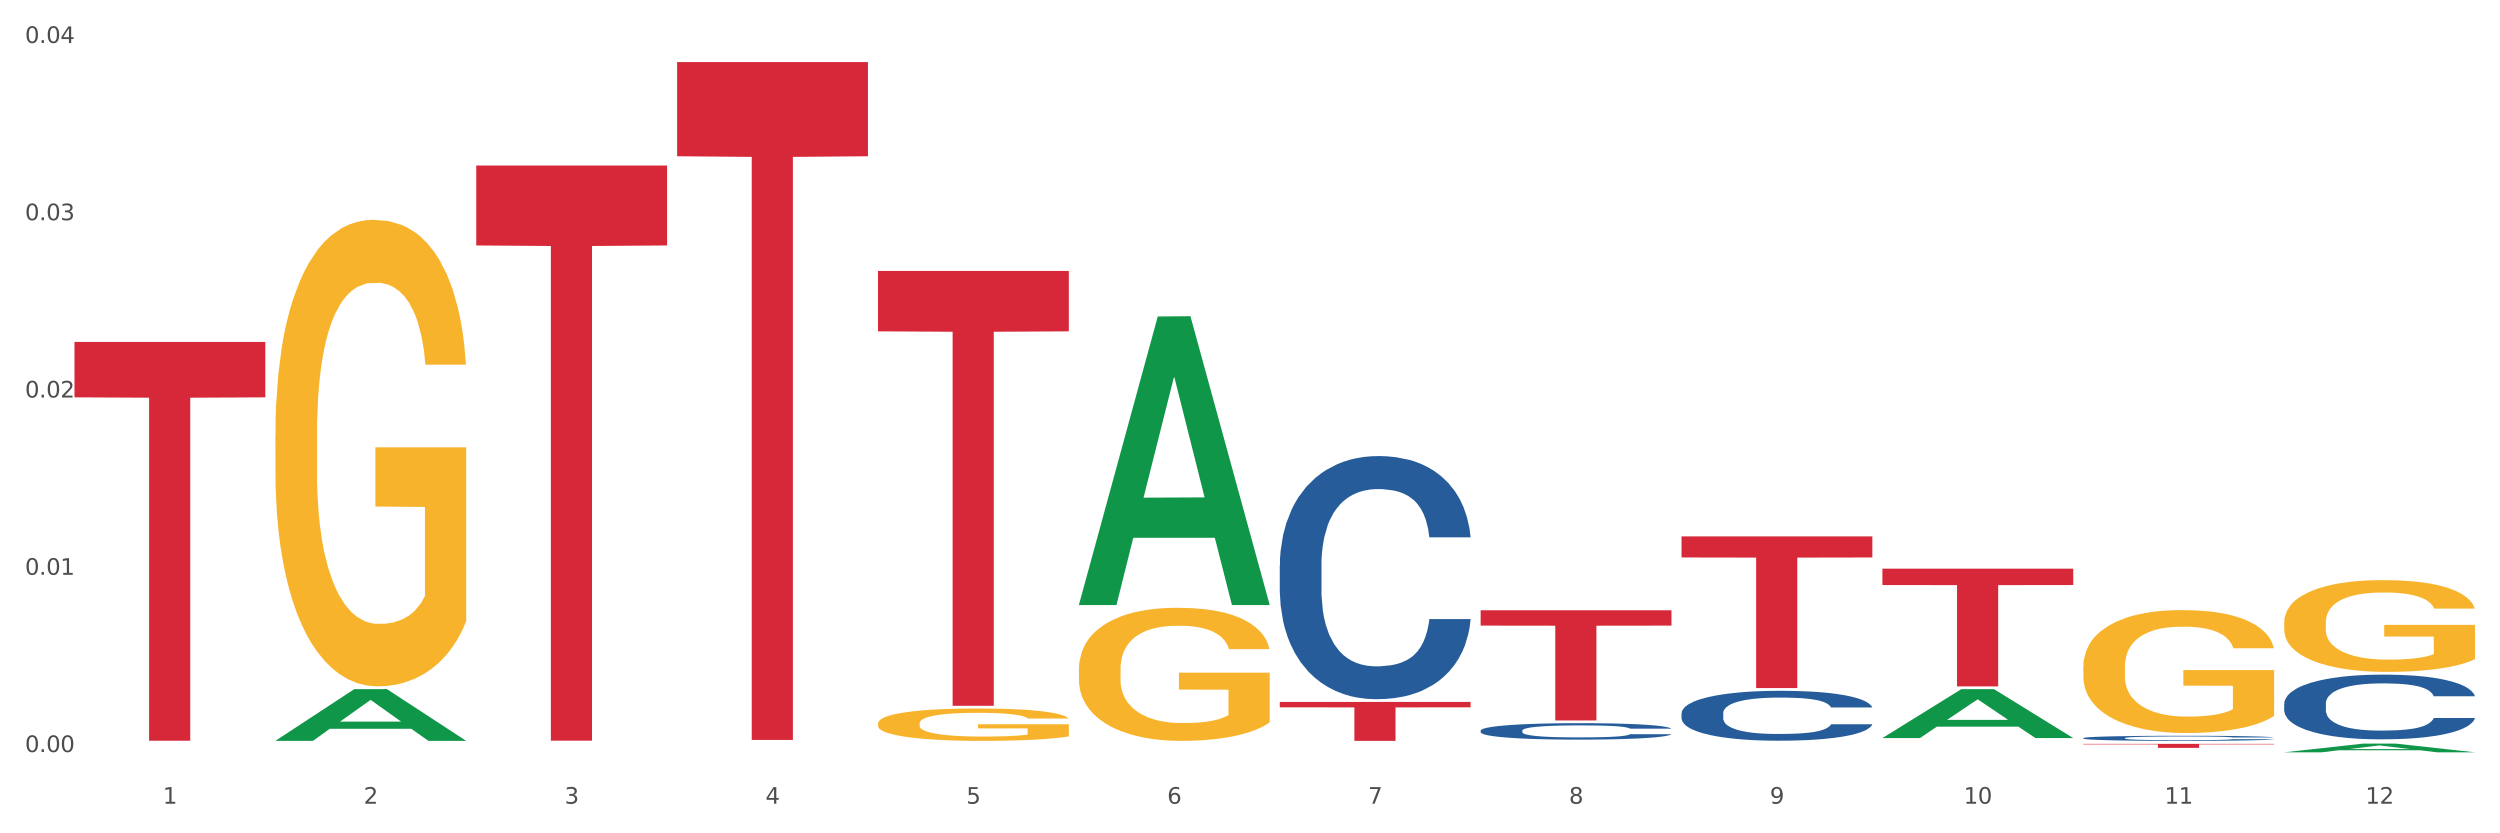 <?xml version="1.0" encoding="utf-8" standalone="no"?>
<!DOCTYPE svg PUBLIC "-//W3C//DTD SVG 1.1//EN"
  "http://www.w3.org/Graphics/SVG/1.1/DTD/svg11.dtd">
<svg xmlns:xlink="http://www.w3.org/1999/xlink" width="1080pt" height="360pt" viewBox="0 0 1080 360" xmlns="http://www.w3.org/2000/svg" version="1.1">
 <rect x="0" y="0" width="1080" height="360" fill="#333333" stroke="none"/>
 <defs>
  <style type="text/css">*{stroke-linejoin: round; stroke-linecap: butt}</style>
 </defs>
 <g id="figure_1">
  <g id="patch_1">
   <path d="M 0 360 
L 1080 360 
L 1080 0 
L 0 0 
z
" style="fill: #ffffff; stroke: #ffffff; stroke-linejoin: miter"/>
  </g>
  <g id="axes_1">
   <g id="matplotlib.axis_1">
    <g id="xtick_1">
     <g id="text_1">
      <!-- 1 -->
      <g style="fill: #4d4d4d" transform="translate(70.342 347.204) scale(0.096 -0.096)">
       <defs>
        <path id="DejaVuSans-31" d="M 794 531 
L 1825 531 
L 1825 4091 
L 703 3866 
L 703 4441 
L 1819 4666 
L 2450 4666 
L 2450 531 
L 3481 531 
L 3481 0 
L 794 0 
L 794 531 
z
" transform="scale(0.016)"/>
       </defs>
       <use xlink:href="#DejaVuSans-31"/>
      </g>
     </g>
    </g>
    <g id="xtick_2">
     <g id="text_2">
      <!-- 2 -->
      <g style="fill: #4d4d4d" transform="translate(157.122 347.204) scale(0.096 -0.096)">
       <defs>
        <path id="DejaVuSans-32" d="M 1228 531 
L 3431 531 
L 3431 0 
L 469 0 
L 469 531 
Q 828 903 1448 1529 
Q 2069 2156 2228 2338 
Q 2531 2678 2651 2914 
Q 2772 3150 2772 3378 
Q 2772 3750 2511 3984 
Q 2250 4219 1831 4219 
Q 1534 4219 1204 4116 
Q 875 4013 500 3803 
L 500 4441 
Q 881 4594 1212 4672 
Q 1544 4750 1819 4750 
Q 2544 4750 2975 4387 
Q 3406 4025 3406 3419 
Q 3406 3131 3298 2873 
Q 3191 2616 2906 2266 
Q 2828 2175 2409 1742 
Q 1991 1309 1228 531 
z
" transform="scale(0.016)"/>
       </defs>
       <use xlink:href="#DejaVuSans-32"/>
      </g>
     </g>
    </g>
    <g id="xtick_3">
     <g id="text_3">
      <!-- 3 -->
      <g style="fill: #4d4d4d" transform="translate(243.902 347.204) scale(0.096 -0.096)">
       <defs>
        <path id="DejaVuSans-33" d="M 2597 2516 
Q 3050 2419 3304 2112 
Q 3559 1806 3559 1356 
Q 3559 666 3084 287 
Q 2609 -91 1734 -91 
Q 1441 -91 1130 -33 
Q 819 25 488 141 
L 488 750 
Q 750 597 1062 519 
Q 1375 441 1716 441 
Q 2309 441 2620 675 
Q 2931 909 2931 1356 
Q 2931 1769 2642 2001 
Q 2353 2234 1838 2234 
L 1294 2234 
L 1294 2753 
L 1863 2753 
Q 2328 2753 2575 2939 
Q 2822 3125 2822 3475 
Q 2822 3834 2567 4026 
Q 2313 4219 1838 4219 
Q 1578 4219 1281 4162 
Q 984 4106 628 3988 
L 628 4550 
Q 988 4650 1302 4700 
Q 1616 4750 1894 4750 
Q 2613 4750 3031 4423 
Q 3450 4097 3450 3541 
Q 3450 3153 3228 2886 
Q 3006 2619 2597 2516 
z
" transform="scale(0.016)"/>
       </defs>
       <use xlink:href="#DejaVuSans-33"/>
      </g>
     </g>
    </g>
    <g id="xtick_4">
     <g id="text_4">
      <!-- 4 -->
      <g style="fill: #4d4d4d" transform="translate(330.683 347.204) scale(0.096 -0.096)">
       <defs>
        <path id="DejaVuSans-34" d="M 2419 4116 
L 825 1625 
L 2419 1625 
L 2419 4116 
z
M 2253 4666 
L 3047 4666 
L 3047 1625 
L 3713 1625 
L 3713 1100 
L 3047 1100 
L 3047 0 
L 2419 0 
L 2419 1100 
L 313 1100 
L 313 1709 
L 2253 4666 
z
" transform="scale(0.016)"/>
       </defs>
       <use xlink:href="#DejaVuSans-34"/>
      </g>
     </g>
    </g>
    <g id="xtick_5">
     <g id="text_5">
      <!-- 5 -->
      <g style="fill: #4d4d4d" transform="translate(417.463 347.204) scale(0.096 -0.096)">
       <defs>
        <path id="DejaVuSans-35" d="M 691 4666 
L 3169 4666 
L 3169 4134 
L 1269 4134 
L 1269 2991 
Q 1406 3038 1543 3061 
Q 1681 3084 1819 3084 
Q 2600 3084 3056 2656 
Q 3513 2228 3513 1497 
Q 3513 744 3044 326 
Q 2575 -91 1722 -91 
Q 1428 -91 1123 -41 
Q 819 9 494 109 
L 494 744 
Q 775 591 1075 516 
Q 1375 441 1709 441 
Q 2250 441 2565 725 
Q 2881 1009 2881 1497 
Q 2881 1984 2565 2268 
Q 2250 2553 1709 2553 
Q 1456 2553 1204 2497 
Q 953 2441 691 2322 
L 691 4666 
z
" transform="scale(0.016)"/>
       </defs>
       <use xlink:href="#DejaVuSans-35"/>
      </g>
     </g>
    </g>
    <g id="xtick_6">
     <g id="text_6">
      <!-- 6 -->
      <g style="fill: #4d4d4d" transform="translate(504.243 347.204) scale(0.096 -0.096)">
       <defs>
        <path id="DejaVuSans-36" d="M 2113 2584 
Q 1688 2584 1439 2293 
Q 1191 2003 1191 1497 
Q 1191 994 1439 701 
Q 1688 409 2113 409 
Q 2538 409 2786 701 
Q 3034 994 3034 1497 
Q 3034 2003 2786 2293 
Q 2538 2584 2113 2584 
z
M 3366 4563 
L 3366 3988 
Q 3128 4100 2886 4159 
Q 2644 4219 2406 4219 
Q 1781 4219 1451 3797 
Q 1122 3375 1075 2522 
Q 1259 2794 1537 2939 
Q 1816 3084 2150 3084 
Q 2853 3084 3261 2657 
Q 3669 2231 3669 1497 
Q 3669 778 3244 343 
Q 2819 -91 2113 -91 
Q 1303 -91 875 529 
Q 447 1150 447 2328 
Q 447 3434 972 4092 
Q 1497 4750 2381 4750 
Q 2619 4750 2861 4703 
Q 3103 4656 3366 4563 
z
" transform="scale(0.016)"/>
       </defs>
       <use xlink:href="#DejaVuSans-36"/>
      </g>
     </g>
    </g>
    <g id="xtick_7">
     <g id="text_7">
      <!-- 7 -->
      <g style="fill: #4d4d4d" transform="translate(591.024 347.204) scale(0.096 -0.096)">
       <defs>
        <path id="DejaVuSans-37" d="M 525 4666 
L 3525 4666 
L 3525 4397 
L 1831 0 
L 1172 0 
L 2766 4134 
L 525 4134 
L 525 4666 
z
" transform="scale(0.016)"/>
       </defs>
       <use xlink:href="#DejaVuSans-37"/>
      </g>
     </g>
    </g>
    <g id="xtick_8">
     <g id="text_8">
      <!-- 8 -->
      <g style="fill: #4d4d4d" transform="translate(677.804 347.204) scale(0.096 -0.096)">
       <defs>
        <path id="DejaVuSans-38" d="M 2034 2216 
Q 1584 2216 1326 1975 
Q 1069 1734 1069 1313 
Q 1069 891 1326 650 
Q 1584 409 2034 409 
Q 2484 409 2743 651 
Q 3003 894 3003 1313 
Q 3003 1734 2745 1975 
Q 2488 2216 2034 2216 
z
M 1403 2484 
Q 997 2584 770 2862 
Q 544 3141 544 3541 
Q 544 4100 942 4425 
Q 1341 4750 2034 4750 
Q 2731 4750 3128 4425 
Q 3525 4100 3525 3541 
Q 3525 3141 3298 2862 
Q 3072 2584 2669 2484 
Q 3125 2378 3379 2068 
Q 3634 1759 3634 1313 
Q 3634 634 3220 271 
Q 2806 -91 2034 -91 
Q 1263 -91 848 271 
Q 434 634 434 1313 
Q 434 1759 690 2068 
Q 947 2378 1403 2484 
z
M 1172 3481 
Q 1172 3119 1398 2916 
Q 1625 2713 2034 2713 
Q 2441 2713 2670 2916 
Q 2900 3119 2900 3481 
Q 2900 3844 2670 4047 
Q 2441 4250 2034 4250 
Q 1625 4250 1398 4047 
Q 1172 3844 1172 3481 
z
" transform="scale(0.016)"/>
       </defs>
       <use xlink:href="#DejaVuSans-38"/>
      </g>
     </g>
    </g>
    <g id="xtick_9">
     <g id="text_9">
      <!-- 9 -->
      <g style="fill: #4d4d4d" transform="translate(764.584 347.204) scale(0.096 -0.096)">
       <defs>
        <path id="DejaVuSans-39" d="M 703 97 
L 703 672 
Q 941 559 1184 500 
Q 1428 441 1663 441 
Q 2288 441 2617 861 
Q 2947 1281 2994 2138 
Q 2813 1869 2534 1725 
Q 2256 1581 1919 1581 
Q 1219 1581 811 2004 
Q 403 2428 403 3163 
Q 403 3881 828 4315 
Q 1253 4750 1959 4750 
Q 2769 4750 3195 4129 
Q 3622 3509 3622 2328 
Q 3622 1225 3098 567 
Q 2575 -91 1691 -91 
Q 1453 -91 1209 -44 
Q 966 3 703 97 
z
M 1959 2075 
Q 2384 2075 2632 2365 
Q 2881 2656 2881 3163 
Q 2881 3666 2632 3958 
Q 2384 4250 1959 4250 
Q 1534 4250 1286 3958 
Q 1038 3666 1038 3163 
Q 1038 2656 1286 2365 
Q 1534 2075 1959 2075 
z
" transform="scale(0.016)"/>
       </defs>
       <use xlink:href="#DejaVuSans-39"/>
      </g>
     </g>
    </g>
    <g id="xtick_10">
     <g id="text_10">
      <!-- 10 -->
      <g style="fill: #4d4d4d" transform="translate(848.311 347.204) scale(0.096 -0.096)">
       <defs>
        <path id="DejaVuSans-30" d="M 2034 4250 
Q 1547 4250 1301 3770 
Q 1056 3291 1056 2328 
Q 1056 1369 1301 889 
Q 1547 409 2034 409 
Q 2525 409 2770 889 
Q 3016 1369 3016 2328 
Q 3016 3291 2770 3770 
Q 2525 4250 2034 4250 
z
M 2034 4750 
Q 2819 4750 3233 4129 
Q 3647 3509 3647 2328 
Q 3647 1150 3233 529 
Q 2819 -91 2034 -91 
Q 1250 -91 836 529 
Q 422 1150 422 2328 
Q 422 3509 836 4129 
Q 1250 4750 2034 4750 
z
" transform="scale(0.016)"/>
       </defs>
       <use xlink:href="#DejaVuSans-31"/>
       <use xlink:href="#DejaVuSans-30" transform="translate(63.623 0)"/>
      </g>
     </g>
    </g>
    <g id="xtick_11">
     <g id="text_11">
      <!-- 11 -->
      <g style="fill: #4d4d4d" transform="translate(935.091 347.204) scale(0.096 -0.096)">
       <use xlink:href="#DejaVuSans-31"/>
       <use xlink:href="#DejaVuSans-31" transform="translate(63.623 0)"/>
      </g>
     </g>
    </g>
    <g id="xtick_12">
     <g id="text_12">
      <!-- 12 -->
      <g style="fill: #4d4d4d" transform="translate(1021.871 347.204) scale(0.096 -0.096)">
       <use xlink:href="#DejaVuSans-31"/>
       <use xlink:href="#DejaVuSans-32" transform="translate(63.623 0)"/>
      </g>
     </g>
    </g>
    <g id="xtick_13"/>
    <g id="xtick_14"/>
    <g id="xtick_15"/>
    <g id="xtick_16"/>
    <g id="xtick_17"/>
    <g id="xtick_18"/>
    <g id="xtick_19"/>
    <g id="xtick_20"/>
    <g id="xtick_21"/>
    <g id="xtick_22"/>
    <g id="xtick_23"/>
   </g>
   <g id="matplotlib.axis_2">
    <g id="ytick_1">
     <g id="text_13">
      <!-- 0.00 -->
      <g style="fill: #4d4d4d" transform="translate(10.8 324.884) scale(0.096 -0.096)">
       <defs>
        <path id="DejaVuSans-2e" d="M 684 794 
L 1344 794 
L 1344 0 
L 684 0 
L 684 794 
z
" transform="scale(0.016)"/>
       </defs>
       <use xlink:href="#DejaVuSans-30"/>
       <use xlink:href="#DejaVuSans-2e" transform="translate(63.623 0)"/>
       <use xlink:href="#DejaVuSans-30" transform="translate(95.41 0)"/>
       <use xlink:href="#DejaVuSans-30" transform="translate(159.033 0)"/>
      </g>
     </g>
    </g>
    <g id="ytick_2">
     <g id="text_14">
      <!-- 0.01 -->
      <g style="fill: #4d4d4d" transform="translate(10.8 248.303) scale(0.096 -0.096)">
       <use xlink:href="#DejaVuSans-30"/>
       <use xlink:href="#DejaVuSans-2e" transform="translate(63.623 0)"/>
       <use xlink:href="#DejaVuSans-30" transform="translate(95.41 0)"/>
       <use xlink:href="#DejaVuSans-31" transform="translate(159.033 0)"/>
      </g>
     </g>
    </g>
    <g id="ytick_3">
     <g id="text_15">
      <!-- 0.02 -->
      <g style="fill: #4d4d4d" transform="translate(10.8 171.723) scale(0.096 -0.096)">
       <use xlink:href="#DejaVuSans-30"/>
       <use xlink:href="#DejaVuSans-2e" transform="translate(63.623 0)"/>
       <use xlink:href="#DejaVuSans-30" transform="translate(95.41 0)"/>
       <use xlink:href="#DejaVuSans-32" transform="translate(159.033 0)"/>
      </g>
     </g>
    </g>
    <g id="ytick_4">
     <g id="text_16">
      <!-- 0.03 -->
      <g style="fill: #4d4d4d" transform="translate(10.8 95.143) scale(0.096 -0.096)">
       <use xlink:href="#DejaVuSans-30"/>
       <use xlink:href="#DejaVuSans-2e" transform="translate(63.623 0)"/>
       <use xlink:href="#DejaVuSans-30" transform="translate(95.41 0)"/>
       <use xlink:href="#DejaVuSans-33" transform="translate(159.033 0)"/>
      </g>
     </g>
    </g>
    <g id="ytick_5">
     <g id="text_17">
      <!-- 0.04 -->
      <g style="fill: #4d4d4d" transform="translate(10.8 18.562) scale(0.096 -0.096)">
       <use xlink:href="#DejaVuSans-30"/>
       <use xlink:href="#DejaVuSans-2e" transform="translate(63.623 0)"/>
       <use xlink:href="#DejaVuSans-30" transform="translate(95.41 0)"/>
       <use xlink:href="#DejaVuSans-34" transform="translate(159.033 0)"/>
      </g>
     </g>
    </g>
    <g id="ytick_6"/>
    <g id="ytick_7"/>
    <g id="ytick_8"/>
    <g id="ytick_9"/>
   </g>
   <g id="PolyCollection_1">
    <path d="M 118.955 320.017 
L 119.04 319.996 
L 153.037 297.71 
L 167.145 297.689 
L 201.397 320.059 
L 185.078 320.059 
L 177.684 314.85 
L 142.583 314.85 
L 142.328 314.934 
L 135.189 320.059 
L 118.955 320.059 
L 118.955 320.017 
L 147.002 311.741 
L 173.265 311.72 
L 160.261 302.457 
L 160.091 302.415 
L 159.921 302.478 
L 146.917 311.72 
L 147.002 311.741 
L 118.955 320.017 
z
" clip-path="url(#ped735d0e16)" style="fill: #109648"/>
    <path d="M 726.418 308.115 
L 726.515 308.096 
L 726.515 307.544 
L 726.807 306.796 
L 727.879 305.418 
L 729.244 304.375 
L 731.582 303.154 
L 732.849 302.642 
L 734.506 302.071 
L 737.917 301.146 
L 741.815 300.358 
L 744.543 299.925 
L 746.589 299.65 
L 751.17 299.157 
L 753.801 298.941 
L 756.529 298.764 
L 758.868 298.646 
L 762.766 298.508 
L 765.884 298.449 
L 769.49 298.429 
L 772.511 298.449 
L 776.506 298.527 
L 782.353 298.764 
L 784.594 298.901 
L 787.615 299.138 
L 790.734 299.453 
L 793.267 299.768 
L 796.191 300.221 
L 799.212 300.811 
L 802.135 301.559 
L 804.181 302.248 
L 805.838 302.977 
L 807.3 303.863 
L 808.372 304.828 
L 808.859 305.635 
L 791.026 305.635 
L 790.539 304.906 
L 789.564 304.119 
L 788.59 303.587 
L 787.518 303.154 
L 785.861 302.662 
L 784.399 302.347 
L 781.963 301.973 
L 779.722 301.737 
L 777.87 301.599 
L 775.629 301.481 
L 770.854 301.362 
L 767.443 301.362 
L 765.3 301.402 
L 762.668 301.5 
L 760.427 301.638 
L 757.796 301.874 
L 755.75 302.13 
L 753.703 302.465 
L 752.534 302.701 
L 750.78 303.134 
L 749.61 303.489 
L 748.051 304.099 
L 747.174 304.532 
L 745.615 305.654 
L 744.933 306.481 
L 744.641 307.052 
L 744.446 307.682 
L 744.446 310.754 
L 745.03 312.132 
L 745.518 312.722 
L 746.297 313.392 
L 747.759 314.258 
L 749.903 315.105 
L 752.144 315.715 
L 753.996 316.089 
L 755.75 316.365 
L 757.504 316.581 
L 759.648 316.778 
L 761.402 316.896 
L 764.033 317.014 
L 767.151 317.073 
L 769.587 317.073 
L 774.557 316.975 
L 776.798 316.877 
L 778.942 316.739 
L 781.281 316.522 
L 783.133 316.286 
L 784.205 316.109 
L 785.959 315.735 
L 787.323 315.341 
L 788.492 314.888 
L 789.272 314.494 
L 790.149 313.904 
L 790.831 313.234 
L 791.026 312.88 
L 808.859 312.88 
L 808.469 313.589 
L 807.787 314.278 
L 806.423 315.203 
L 805.351 315.735 
L 803.694 316.384 
L 801.94 316.936 
L 799.504 317.546 
L 797.263 317.999 
L 794.924 318.392 
L 792.39 318.747 
L 787.81 319.239 
L 786.154 319.377 
L 782.645 319.613 
L 779.917 319.751 
L 775.921 319.889 
L 771.829 319.968 
L 767.541 319.987 
L 763.74 319.948 
L 759.55 319.83 
L 756.919 319.712 
L 753.996 319.534 
L 750.585 319.259 
L 747.369 318.924 
L 744.348 318.53 
L 741.522 318.077 
L 738.891 317.566 
L 735.48 316.719 
L 732.947 315.892 
L 731.095 315.124 
L 729.828 314.475 
L 728.562 313.648 
L 727.879 313.077 
L 726.807 311.699 
L 726.418 310.419 
L 726.418 308.115 
z
" clip-path="url(#ped735d0e16)" style="fill: #255c99"/>
    <path d="M 899.978 318.843 
L 900.076 318.841 
L 900.076 318.785 
L 900.368 318.708 
L 901.44 318.567 
L 902.804 318.46 
L 905.143 318.335 
L 906.41 318.283 
L 908.067 318.224 
L 911.477 318.13 
L 915.375 318.049 
L 918.104 318.005 
L 920.15 317.976 
L 924.73 317.926 
L 927.361 317.904 
L 930.09 317.886 
L 932.429 317.874 
L 936.327 317.86 
L 939.445 317.854 
L 943.051 317.852 
L 946.071 317.854 
L 950.067 317.862 
L 955.914 317.886 
L 958.155 317.9 
L 961.176 317.924 
L 964.294 317.956 
L 966.828 317.989 
L 969.751 318.035 
L 972.772 318.095 
L 975.696 318.172 
L 977.742 318.243 
L 979.399 318.317 
L 980.86 318.408 
L 981.932 318.507 
L 982.42 318.589 
L 964.587 318.589 
L 964.099 318.515 
L 963.125 318.434 
L 962.15 318.38 
L 961.078 318.335 
L 959.422 318.285 
L 957.96 318.253 
L 955.524 318.214 
L 953.283 318.19 
L 951.431 318.176 
L 949.19 318.164 
L 944.415 318.152 
L 941.004 318.152 
L 938.86 318.156 
L 936.229 318.166 
L 933.988 318.18 
L 931.357 318.204 
L 929.31 318.23 
L 927.264 318.265 
L 926.095 318.289 
L 924.34 318.333 
L 923.171 318.37 
L 921.612 318.432 
L 920.735 318.476 
L 919.176 318.591 
L 918.494 318.676 
L 918.201 318.734 
L 918.006 318.799 
L 918.006 319.113 
L 918.591 319.255 
L 919.078 319.315 
L 919.858 319.384 
L 921.32 319.472 
L 923.463 319.559 
L 925.705 319.621 
L 927.556 319.66 
L 929.31 319.688 
L 931.064 319.71 
L 933.208 319.73 
L 934.962 319.742 
L 937.593 319.754 
L 940.712 319.761 
L 943.148 319.761 
L 948.118 319.75 
L 950.359 319.74 
L 952.503 319.726 
L 954.842 319.704 
L 956.693 319.68 
L 957.765 319.662 
L 959.519 319.623 
L 960.884 319.583 
L 962.053 319.537 
L 962.833 319.496 
L 963.71 319.436 
L 964.392 319.367 
L 964.587 319.331 
L 982.42 319.331 
L 982.03 319.404 
L 981.348 319.474 
L 979.983 319.569 
L 978.912 319.623 
L 977.255 319.69 
L 975.501 319.746 
L 973.065 319.809 
L 970.823 319.855 
L 968.485 319.896 
L 965.951 319.932 
L 961.371 319.982 
L 959.714 319.996 
L 956.206 320.021 
L 953.477 320.035 
L 949.482 320.049 
L 945.389 320.057 
L 941.102 320.059 
L 937.301 320.055 
L 933.111 320.043 
L 930.48 320.031 
L 927.556 320.013 
L 924.146 319.984 
L 920.93 319.95 
L 917.909 319.91 
L 915.083 319.863 
L 912.452 319.811 
L 909.041 319.724 
L 906.507 319.64 
L 904.656 319.561 
L 903.389 319.494 
L 902.122 319.41 
L 901.44 319.351 
L 900.368 319.21 
L 899.978 319.079 
L 899.978 318.843 
z
" clip-path="url(#ped735d0e16)" style="fill: #255c99"/>
    <path d="M 986.759 303.998 
L 986.856 303.972 
L 986.856 303.257 
L 987.148 302.287 
L 988.22 300.5 
L 989.585 299.147 
L 991.923 297.564 
L 993.19 296.901 
L 994.847 296.16 
L 998.258 294.96 
L 1002.156 293.939 
L 1004.884 293.378 
L 1006.93 293.02 
L 1011.511 292.382 
L 1014.142 292.101 
L 1016.87 291.871 
L 1019.209 291.718 
L 1023.107 291.54 
L 1026.225 291.463 
L 1029.831 291.437 
L 1032.852 291.463 
L 1036.847 291.565 
L 1042.694 291.871 
L 1044.935 292.05 
L 1047.956 292.356 
L 1051.075 292.765 
L 1053.608 293.173 
L 1056.532 293.761 
L 1059.553 294.526 
L 1062.476 295.497 
L 1064.522 296.39 
L 1066.179 297.335 
L 1067.641 298.483 
L 1068.713 299.734 
L 1069.2 300.781 
L 1051.367 300.781 
L 1050.88 299.836 
L 1049.905 298.815 
L 1048.931 298.126 
L 1047.859 297.564 
L 1046.202 296.926 
L 1044.74 296.518 
L 1042.304 296.033 
L 1040.063 295.726 
L 1038.211 295.548 
L 1035.97 295.394 
L 1031.195 295.241 
L 1027.784 295.241 
L 1025.641 295.292 
L 1023.009 295.42 
L 1020.768 295.599 
L 1018.137 295.905 
L 1016.091 296.237 
L 1014.044 296.671 
L 1012.875 296.977 
L 1011.121 297.539 
L 1009.951 297.998 
L 1008.392 298.79 
L 1007.515 299.351 
L 1005.956 300.807 
L 1005.274 301.879 
L 1004.982 302.619 
L 1004.787 303.436 
L 1004.787 307.419 
L 1005.371 309.206 
L 1005.859 309.972 
L 1006.638 310.84 
L 1008.1 311.963 
L 1010.244 313.061 
L 1012.485 313.852 
L 1014.337 314.337 
L 1016.091 314.694 
L 1017.845 314.975 
L 1019.989 315.231 
L 1021.743 315.384 
L 1024.374 315.537 
L 1027.492 315.614 
L 1029.928 315.614 
L 1034.898 315.486 
L 1037.139 315.358 
L 1039.283 315.18 
L 1041.622 314.899 
L 1043.474 314.592 
L 1044.546 314.363 
L 1046.3 313.878 
L 1047.664 313.367 
L 1048.833 312.78 
L 1049.613 312.269 
L 1050.49 311.503 
L 1051.172 310.635 
L 1051.367 310.176 
L 1069.2 310.176 
L 1068.81 311.095 
L 1068.128 311.988 
L 1066.764 313.188 
L 1065.692 313.878 
L 1064.035 314.72 
L 1062.281 315.435 
L 1059.845 316.226 
L 1057.604 316.813 
L 1055.265 317.324 
L 1052.731 317.784 
L 1048.151 318.422 
L 1046.495 318.6 
L 1042.986 318.907 
L 1040.258 319.086 
L 1036.262 319.264 
L 1032.17 319.366 
L 1027.882 319.392 
L 1024.081 319.341 
L 1019.891 319.188 
L 1017.26 319.034 
L 1014.337 318.805 
L 1010.926 318.447 
L 1007.71 318.013 
L 1004.689 317.503 
L 1001.863 316.916 
L 999.232 316.252 
L 995.821 315.154 
L 993.288 314.082 
L 991.436 313.086 
L 990.169 312.244 
L 988.903 311.171 
L 988.22 310.431 
L 987.148 308.644 
L 986.759 306.985 
L 986.759 303.998 
z
" clip-path="url(#ped735d0e16)" style="fill: #255c99"/>
    <path d="M 379.296 312.535 
L 379.394 312.522 
L 379.394 312.063 
L 379.588 311.667 
L 380.562 310.709 
L 382.022 309.917 
L 383.092 309.495 
L 384.163 309.15 
L 385.428 308.805 
L 386.986 308.448 
L 389.808 307.924 
L 391.56 307.656 
L 393.702 307.375 
L 397.595 306.966 
L 400.418 306.736 
L 403.338 306.544 
L 408.107 306.314 
L 411.222 306.212 
L 414.531 306.136 
L 418.522 306.085 
L 421.539 306.072 
L 428.158 306.11 
L 433.803 306.225 
L 436.528 306.314 
L 440.032 306.468 
L 441.882 306.57 
L 444.899 306.774 
L 448.014 307.043 
L 450.155 307.272 
L 453.367 307.707 
L 455.8 308.141 
L 458.039 308.678 
L 459.207 309.048 
L 460.083 309.393 
L 460.862 309.789 
L 461.64 310.415 
L 444.12 310.415 
L 443.439 309.968 
L 442.368 309.546 
L 440.811 309.137 
L 439.448 308.882 
L 437.112 308.563 
L 434.971 308.358 
L 432.732 308.205 
L 430.007 308.077 
L 427.866 308.013 
L 424.848 307.962 
L 418.911 307.975 
L 414.92 308.077 
L 412.195 308.205 
L 410.443 308.32 
L 408.886 308.448 
L 407.134 308.626 
L 405.09 308.895 
L 403.63 309.137 
L 402.17 309.444 
L 401.002 309.751 
L 399.931 310.108 
L 399.055 310.491 
L 398.374 310.887 
L 397.79 311.373 
L 397.303 312.178 
L 397.303 313.928 
L 397.498 314.324 
L 397.984 314.847 
L 398.568 315.243 
L 399.542 315.716 
L 400.418 316.035 
L 402.072 316.495 
L 403.922 316.878 
L 405.382 317.121 
L 406.842 317.325 
L 409.372 317.606 
L 412.195 317.836 
L 414.628 317.977 
L 417.938 318.105 
L 420.176 318.156 
L 422.123 318.181 
L 426.892 318.181 
L 430.299 318.143 
L 434.095 318.053 
L 437.015 317.938 
L 439.448 317.798 
L 442.174 317.568 
L 443.926 317.351 
L 443.926 314.681 
L 422.512 314.668 
L 422.512 312.893 
L 461.738 312.893 
L 461.738 318.105 
L 460.083 318.373 
L 458.234 318.615 
L 456.287 318.833 
L 453.367 319.101 
L 449.863 319.356 
L 446.748 319.535 
L 443.439 319.688 
L 439.546 319.829 
L 434.484 319.957 
L 431.37 320.008 
L 427.476 320.046 
L 422.902 320.059 
L 418.911 320.033 
L 415.018 319.969 
L 410.93 319.855 
L 406.939 319.688 
L 403.922 319.522 
L 400.904 319.318 
L 397.692 319.05 
L 395.162 318.794 
L 393.215 318.564 
L 391.074 318.271 
L 388.738 317.887 
L 386.986 317.542 
L 385.428 317.185 
L 383.774 316.725 
L 382.606 316.329 
L 381.438 315.831 
L 380.756 315.46 
L 379.978 314.886 
L 379.394 314.081 
L 379.296 312.535 
z
" clip-path="url(#ped735d0e16)" style="fill: #f7b32b"/>
    <path d="M 899.978 321.339 
L 982.42 321.339 
L 982.42 321.581 
L 949.99 321.583 
L 949.99 323.08 
L 932.213 323.08 
L 932.213 321.583 
L 899.978 321.581 
L 899.978 321.341 
L 899.978 321.339 
z
" clip-path="url(#ped735d0e16)" style="fill: #d62839"/>
    <path d="M 813.198 245.663 
L 895.639 245.663 
L 895.639 252.731 
L 863.21 252.779 
L 863.21 296.522 
L 845.432 296.522 
L 845.432 252.779 
L 813.198 252.731 
L 813.198 245.711 
L 813.198 245.663 
z
" clip-path="url(#ped735d0e16)" style="fill: #d62839"/>
    <path d="M 726.418 231.718 
L 808.859 231.718 
L 808.859 240.825 
L 776.429 240.886 
L 776.429 297.251 
L 758.652 297.251 
L 758.652 240.886 
L 726.418 240.825 
L 726.418 231.779 
L 726.418 231.718 
z
" clip-path="url(#ped735d0e16)" style="fill: #d62839"/>
    <path d="M 639.637 263.648 
L 722.079 263.648 
L 722.079 270.261 
L 689.649 270.305 
L 689.649 311.234 
L 671.872 311.234 
L 671.872 270.305 
L 639.637 270.261 
L 639.637 263.693 
L 639.637 263.648 
z
" clip-path="url(#ped735d0e16)" style="fill: #d62839"/>
    <path d="M 552.857 303.234 
L 635.298 303.234 
L 635.298 305.572 
L 602.869 305.588 
L 602.869 320.059 
L 585.091 320.059 
L 585.091 305.588 
L 552.857 305.572 
L 552.857 303.25 
L 552.857 303.234 
z
" clip-path="url(#ped735d0e16)" style="fill: #d62839"/>
    <path d="M 379.296 117.038 
L 461.738 117.038 
L 461.738 143.143 
L 429.308 143.32 
L 429.308 304.894 
L 411.531 304.894 
L 411.531 143.32 
L 379.296 143.143 
L 379.296 117.214 
L 379.296 117.038 
z
" clip-path="url(#ped735d0e16)" style="fill: #d62839"/>
    <path d="M 292.516 26.806 
L 374.957 26.806 
L 374.957 67.501 
L 342.528 67.776 
L 342.528 319.645 
L 324.75 319.645 
L 324.75 67.776 
L 292.516 67.501 
L 292.516 27.081 
L 292.516 26.806 
z
" clip-path="url(#ped735d0e16)" style="fill: #d62839"/>
    <path d="M 205.736 71.509 
L 288.177 71.509 
L 288.177 106.035 
L 255.747 106.268 
L 255.747 319.956 
L 237.97 319.956 
L 237.97 106.268 
L 205.736 106.035 
L 205.736 71.742 
L 205.736 71.509 
z
" clip-path="url(#ped735d0e16)" style="fill: #d62839"/>
    <path d="M 32.175 147.709 
L 114.616 147.709 
L 114.616 171.652 
L 82.187 171.814 
L 82.187 320.004 
L 64.409 320.004 
L 64.409 171.814 
L 32.175 171.652 
L 32.175 147.87 
L 32.175 147.709 
z
" clip-path="url(#ped735d0e16)" style="fill: #d62839"/>
    <path d="M 986.759 268.937 
L 986.856 268.901 
L 986.856 267.598 
L 987.051 266.476 
L 988.024 263.76 
L 989.484 261.516 
L 990.555 260.321 
L 991.625 259.344 
L 992.891 258.366 
L 994.448 257.353 
L 997.271 255.869 
L 999.023 255.108 
L 1001.164 254.312 
L 1005.057 253.154 
L 1007.88 252.502 
L 1010.8 251.959 
L 1015.569 251.307 
L 1018.684 251.018 
L 1021.993 250.8 
L 1025.984 250.656 
L 1029.001 250.619 
L 1035.62 250.728 
L 1041.265 251.054 
L 1043.991 251.307 
L 1047.495 251.742 
L 1049.344 252.031 
L 1052.361 252.611 
L 1055.476 253.371 
L 1057.617 254.022 
L 1060.829 255.253 
L 1063.263 256.484 
L 1065.501 258.004 
L 1066.669 259.054 
L 1067.545 260.032 
L 1068.324 261.154 
L 1069.103 262.928 
L 1051.583 262.928 
L 1050.901 261.661 
L 1049.831 260.466 
L 1048.273 259.308 
L 1046.911 258.584 
L 1044.575 257.679 
L 1042.433 257.099 
L 1040.195 256.665 
L 1037.469 256.303 
L 1035.328 256.122 
L 1032.311 255.977 
L 1026.373 256.013 
L 1022.383 256.303 
L 1019.657 256.665 
L 1017.905 256.991 
L 1016.348 257.353 
L 1014.596 257.86 
L 1012.552 258.62 
L 1011.092 259.308 
L 1009.632 260.177 
L 1008.464 261.045 
L 1007.393 262.059 
L 1006.517 263.145 
L 1005.836 264.267 
L 1005.252 265.643 
L 1004.765 267.924 
L 1004.765 272.883 
L 1004.96 274.005 
L 1005.447 275.49 
L 1006.031 276.612 
L 1007.004 277.951 
L 1007.88 278.856 
L 1009.535 280.16 
L 1011.384 281.246 
L 1012.844 281.933 
L 1014.304 282.513 
L 1016.835 283.309 
L 1019.657 283.961 
L 1022.091 284.359 
L 1025.4 284.721 
L 1027.639 284.866 
L 1029.585 284.938 
L 1034.355 284.938 
L 1037.761 284.83 
L 1041.557 284.576 
L 1044.477 284.25 
L 1046.911 283.852 
L 1049.636 283.2 
L 1051.388 282.585 
L 1051.388 275.019 
L 1029.975 274.983 
L 1029.975 269.951 
L 1069.2 269.951 
L 1069.2 284.721 
L 1067.545 285.481 
L 1065.696 286.169 
L 1063.749 286.784 
L 1060.829 287.545 
L 1057.325 288.269 
L 1054.211 288.775 
L 1050.901 289.21 
L 1047.008 289.608 
L 1041.947 289.97 
L 1038.832 290.115 
L 1034.939 290.223 
L 1030.364 290.26 
L 1026.373 290.187 
L 1022.48 290.006 
L 1018.392 289.68 
L 1014.401 289.21 
L 1011.384 288.739 
L 1008.367 288.16 
L 1005.155 287.4 
L 1002.624 286.676 
L 1000.677 286.024 
L 998.536 285.192 
L 996.2 284.105 
L 994.448 283.128 
L 992.891 282.114 
L 991.236 280.811 
L 990.068 279.689 
L 988.9 278.277 
L 988.219 277.227 
L 987.44 275.598 
L 986.856 273.318 
L 986.759 268.937 
z
" clip-path="url(#ped735d0e16)" style="fill: #f7b32b"/>
    <path d="M 899.978 288.104 
L 900.076 288.055 
L 900.076 286.309 
L 900.27 284.805 
L 901.244 281.167 
L 902.704 278.16 
L 903.774 276.559 
L 904.845 275.249 
L 906.11 273.94 
L 907.668 272.582 
L 910.49 270.593 
L 912.242 269.574 
L 914.384 268.507 
L 918.277 266.955 
L 921.1 266.082 
L 924.02 265.354 
L 928.789 264.481 
L 931.904 264.093 
L 935.213 263.802 
L 939.204 263.608 
L 942.221 263.559 
L 948.84 263.705 
L 954.485 264.141 
L 957.21 264.481 
L 960.714 265.063 
L 962.564 265.451 
L 965.581 266.227 
L 968.696 267.246 
L 970.837 268.119 
L 974.049 269.768 
L 976.482 271.417 
L 978.721 273.455 
L 979.889 274.861 
L 980.765 276.171 
L 981.544 277.675 
L 982.322 280.052 
L 964.802 280.052 
L 964.121 278.354 
L 963.05 276.753 
L 961.493 275.201 
L 960.13 274.231 
L 957.794 273.018 
L 955.653 272.242 
L 953.414 271.66 
L 950.689 271.175 
L 948.548 270.932 
L 945.53 270.738 
L 939.593 270.787 
L 935.602 271.175 
L 932.877 271.66 
L 931.125 272.096 
L 929.568 272.582 
L 927.816 273.261 
L 925.772 274.279 
L 924.312 275.201 
L 922.852 276.365 
L 921.684 277.529 
L 920.613 278.887 
L 919.737 280.343 
L 919.056 281.846 
L 918.472 283.689 
L 917.985 286.745 
L 917.985 293.391 
L 918.18 294.894 
L 918.666 296.883 
L 919.25 298.387 
L 920.224 300.182 
L 921.1 301.394 
L 922.754 303.141 
L 924.604 304.596 
L 926.064 305.517 
L 927.524 306.293 
L 930.054 307.361 
L 932.877 308.234 
L 935.31 308.767 
L 938.62 309.252 
L 940.858 309.446 
L 942.805 309.543 
L 947.574 309.543 
L 950.981 309.398 
L 954.777 309.058 
L 957.697 308.622 
L 960.13 308.088 
L 962.856 307.215 
L 964.608 306.39 
L 964.608 296.253 
L 943.194 296.204 
L 943.194 289.462 
L 982.42 289.462 
L 982.42 309.252 
L 980.765 310.271 
L 978.916 311.193 
L 976.969 312.017 
L 974.049 313.036 
L 970.545 314.006 
L 967.43 314.685 
L 964.121 315.267 
L 960.228 315.801 
L 955.166 316.286 
L 952.052 316.48 
L 948.158 316.625 
L 943.584 316.674 
L 939.593 316.577 
L 935.7 316.334 
L 931.612 315.898 
L 927.621 315.267 
L 924.604 314.637 
L 921.586 313.86 
L 918.374 312.842 
L 915.844 311.872 
L 913.897 310.999 
L 911.756 309.883 
L 909.42 308.428 
L 907.668 307.118 
L 906.11 305.76 
L 904.456 304.014 
L 903.288 302.51 
L 902.12 300.618 
L 901.438 299.212 
L 900.66 297.029 
L 900.076 293.973 
L 899.978 288.104 
z
" clip-path="url(#ped735d0e16)" style="fill: #f7b32b"/>
    <path d="M 813.198 320.043 
L 813.295 320.043 
L 813.295 320.042 
L 813.49 320.041 
L 814.463 320.039 
L 815.923 320.037 
L 816.994 320.036 
L 818.065 320.036 
L 819.33 320.035 
L 820.887 320.034 
L 823.71 320.033 
L 825.462 320.032 
L 827.603 320.032 
L 831.497 320.031 
L 834.319 320.031 
L 837.239 320.03 
L 842.009 320.03 
L 845.123 320.029 
L 848.433 320.029 
L 852.423 320.029 
L 855.441 320.029 
L 862.059 320.029 
L 867.705 320.029 
L 870.43 320.03 
L 873.934 320.03 
L 875.783 320.03 
L 878.801 320.031 
L 881.915 320.031 
L 884.057 320.032 
L 887.269 320.033 
L 889.702 320.034 
L 891.941 320.035 
L 893.109 320.035 
L 893.985 320.036 
L 894.763 320.037 
L 895.542 320.038 
L 878.022 320.038 
L 877.341 320.037 
L 876.27 320.037 
L 874.713 320.036 
L 873.35 320.035 
L 871.014 320.034 
L 868.873 320.034 
L 866.634 320.034 
L 863.909 320.033 
L 861.767 320.033 
L 858.75 320.033 
L 852.813 320.033 
L 848.822 320.033 
L 846.097 320.034 
L 844.345 320.034 
L 842.787 320.034 
L 841.035 320.035 
L 838.991 320.035 
L 837.531 320.036 
L 836.071 320.036 
L 834.903 320.037 
L 833.833 320.038 
L 832.957 320.039 
L 832.275 320.039 
L 831.691 320.04 
L 831.205 320.042 
L 831.205 320.046 
L 831.399 320.047 
L 831.886 320.048 
L 832.47 320.049 
L 833.443 320.05 
L 834.319 320.05 
L 835.974 320.051 
L 837.823 320.052 
L 839.283 320.053 
L 840.743 320.053 
L 843.274 320.054 
L 846.097 320.054 
L 848.53 320.054 
L 851.839 320.055 
L 854.078 320.055 
L 856.025 320.055 
L 860.794 320.055 
L 864.201 320.055 
L 867.997 320.055 
L 870.917 320.054 
L 873.35 320.054 
L 876.075 320.054 
L 877.827 320.053 
L 877.827 320.047 
L 856.414 320.047 
L 856.414 320.044 
L 895.639 320.044 
L 895.639 320.055 
L 893.985 320.055 
L 892.135 320.056 
L 890.189 320.056 
L 887.269 320.057 
L 883.765 320.057 
L 880.65 320.058 
L 877.341 320.058 
L 873.447 320.058 
L 868.386 320.059 
L 865.271 320.059 
L 861.378 320.059 
L 856.803 320.059 
L 852.813 320.059 
L 848.919 320.059 
L 844.831 320.058 
L 840.841 320.058 
L 837.823 320.058 
L 834.806 320.057 
L 831.594 320.057 
L 829.063 320.056 
L 827.117 320.056 
L 824.975 320.055 
L 822.639 320.054 
L 820.887 320.054 
L 819.33 320.053 
L 817.675 320.052 
L 816.507 320.051 
L 815.339 320.05 
L 814.658 320.049 
L 813.879 320.048 
L 813.295 320.046 
L 813.198 320.043 
z
" clip-path="url(#ped735d0e16)" style="fill: #f7b32b"/>
    <path d="M 466.077 289.133 
L 466.174 289.081 
L 466.174 287.19 
L 466.369 285.563 
L 467.342 281.625 
L 468.802 278.369 
L 469.873 276.637 
L 470.943 275.219 
L 472.209 273.801 
L 473.766 272.331 
L 476.589 270.179 
L 478.341 269.076 
L 480.482 267.921 
L 484.375 266.241 
L 487.198 265.296 
L 490.118 264.508 
L 494.887 263.563 
L 498.002 263.143 
L 501.311 262.828 
L 505.302 262.618 
L 508.319 262.565 
L 514.938 262.723 
L 520.583 263.195 
L 523.309 263.563 
L 526.813 264.193 
L 528.662 264.613 
L 531.679 265.453 
L 534.794 266.556 
L 536.935 267.501 
L 540.147 269.286 
L 542.581 271.071 
L 544.819 273.276 
L 545.987 274.799 
L 546.863 276.217 
L 547.642 277.844 
L 548.421 280.417 
L 530.901 280.417 
L 530.219 278.58 
L 529.149 276.847 
L 527.591 275.167 
L 526.229 274.117 
L 523.893 272.804 
L 521.751 271.964 
L 519.513 271.334 
L 516.787 270.809 
L 514.646 270.546 
L 511.629 270.336 
L 505.691 270.389 
L 501.701 270.809 
L 498.975 271.334 
L 497.223 271.806 
L 495.666 272.331 
L 493.914 273.066 
L 491.87 274.169 
L 490.41 275.167 
L 488.95 276.427 
L 487.782 277.687 
L 486.711 279.157 
L 485.835 280.732 
L 485.154 282.36 
L 484.57 284.355 
L 484.083 287.663 
L 484.083 294.856 
L 484.278 296.484 
L 484.765 298.637 
L 485.349 300.264 
L 486.322 302.207 
L 487.198 303.52 
L 488.853 305.41 
L 490.702 306.985 
L 492.162 307.983 
L 493.622 308.823 
L 496.153 309.978 
L 498.975 310.923 
L 501.409 311.5 
L 504.718 312.026 
L 506.957 312.236 
L 508.903 312.341 
L 513.673 312.341 
L 517.079 312.183 
L 520.875 311.816 
L 523.795 311.343 
L 526.229 310.765 
L 528.954 309.82 
L 530.706 308.928 
L 530.706 297.954 
L 509.293 297.902 
L 509.293 290.603 
L 548.518 290.603 
L 548.518 312.026 
L 546.863 313.128 
L 545.014 314.126 
L 543.067 315.018 
L 540.147 316.121 
L 536.643 317.171 
L 533.529 317.906 
L 530.219 318.536 
L 526.326 319.114 
L 521.265 319.639 
L 518.15 319.849 
L 514.257 320.006 
L 509.682 320.059 
L 505.691 319.954 
L 501.798 319.691 
L 497.71 319.219 
L 493.719 318.536 
L 490.702 317.854 
L 487.685 317.014 
L 484.473 315.911 
L 481.942 314.861 
L 479.995 313.916 
L 477.854 312.708 
L 475.518 311.133 
L 473.766 309.715 
L 472.209 308.245 
L 470.554 306.355 
L 469.386 304.727 
L 468.218 302.68 
L 467.537 301.157 
L 466.758 298.794 
L 466.174 295.486 
L 466.077 289.133 
z
" clip-path="url(#ped735d0e16)" style="fill: #f7b32b"/>
    <path d="M 639.637 315.603 
L 639.735 315.597 
L 639.735 315.415 
L 640.027 315.168 
L 641.099 314.714 
L 642.463 314.37 
L 644.802 313.968 
L 646.069 313.8 
L 647.726 313.611 
L 651.136 313.307 
L 655.034 313.047 
L 657.763 312.904 
L 659.809 312.813 
L 664.389 312.651 
L 667.02 312.58 
L 669.749 312.522 
L 672.088 312.483 
L 675.986 312.437 
L 679.104 312.418 
L 682.71 312.411 
L 685.73 312.418 
L 689.726 312.444 
L 695.573 312.522 
L 697.814 312.567 
L 700.835 312.645 
L 703.953 312.749 
L 706.487 312.852 
L 709.41 313.002 
L 712.431 313.196 
L 715.355 313.443 
L 717.401 313.67 
L 719.058 313.91 
L 720.519 314.202 
L 721.591 314.52 
L 722.079 314.786 
L 704.246 314.786 
L 703.758 314.546 
L 702.784 314.286 
L 701.809 314.111 
L 700.737 313.968 
L 699.081 313.806 
L 697.619 313.702 
L 695.183 313.579 
L 692.942 313.501 
L 691.09 313.456 
L 688.849 313.417 
L 684.074 313.378 
L 680.663 313.378 
L 678.519 313.391 
L 675.888 313.423 
L 673.647 313.469 
L 671.016 313.547 
L 668.969 313.631 
L 666.923 313.741 
L 665.754 313.819 
L 663.999 313.962 
L 662.83 314.079 
L 661.271 314.28 
L 660.394 314.422 
L 658.835 314.792 
L 658.153 315.065 
L 657.86 315.253 
L 657.665 315.46 
L 657.665 316.472 
L 658.25 316.927 
L 658.737 317.121 
L 659.517 317.342 
L 660.979 317.627 
L 663.122 317.906 
L 665.364 318.107 
L 667.215 318.231 
L 668.969 318.321 
L 670.723 318.393 
L 672.867 318.458 
L 674.621 318.497 
L 677.252 318.536 
L 680.371 318.555 
L 682.807 318.555 
L 687.777 318.523 
L 690.018 318.49 
L 692.162 318.445 
L 694.501 318.373 
L 696.352 318.295 
L 697.424 318.237 
L 699.178 318.114 
L 700.543 317.984 
L 701.712 317.835 
L 702.492 317.705 
L 703.369 317.51 
L 704.051 317.29 
L 704.246 317.173 
L 722.079 317.173 
L 721.689 317.407 
L 721.007 317.634 
L 719.642 317.939 
L 718.571 318.114 
L 716.914 318.328 
L 715.16 318.51 
L 712.724 318.711 
L 710.482 318.86 
L 708.144 318.99 
L 705.61 319.106 
L 701.03 319.269 
L 699.373 319.314 
L 695.865 319.392 
L 693.136 319.437 
L 689.141 319.483 
L 685.048 319.509 
L 680.761 319.515 
L 676.96 319.502 
L 672.77 319.463 
L 670.139 319.424 
L 667.215 319.366 
L 663.805 319.275 
L 660.589 319.165 
L 657.568 319.035 
L 654.742 318.886 
L 652.111 318.717 
L 648.7 318.438 
L 646.166 318.166 
L 644.315 317.913 
L 643.048 317.699 
L 641.781 317.426 
L 641.099 317.238 
L 640.027 316.784 
L 639.637 316.362 
L 639.637 315.603 
z
" clip-path="url(#ped735d0e16)" style="fill: #255c99"/>
    <path d="M 552.857 244.214 
L 552.954 244.118 
L 552.954 241.433 
L 553.247 237.787 
L 554.319 231.073 
L 555.683 225.989 
L 558.022 220.041 
L 559.289 217.547 
L 560.945 214.766 
L 564.356 210.257 
L 568.254 206.42 
L 570.982 204.31 
L 573.029 202.967 
L 577.609 200.569 
L 580.24 199.514 
L 582.969 198.65 
L 585.307 198.075 
L 589.205 197.403 
L 592.324 197.116 
L 595.929 197.02 
L 598.95 197.116 
L 602.945 197.499 
L 608.792 198.65 
L 611.034 199.322 
L 614.055 200.473 
L 617.173 202.008 
L 619.707 203.542 
L 622.63 205.749 
L 625.651 208.626 
L 628.574 212.272 
L 630.621 215.629 
L 632.277 219.178 
L 633.739 223.495 
L 634.811 228.195 
L 635.298 232.128 
L 617.465 232.128 
L 616.978 228.579 
L 616.004 224.742 
L 615.029 222.152 
L 613.957 220.041 
L 612.301 217.643 
L 610.839 216.109 
L 608.403 214.286 
L 606.161 213.135 
L 604.31 212.463 
L 602.068 211.888 
L 597.293 211.312 
L 593.883 211.312 
L 591.739 211.504 
L 589.108 211.984 
L 586.866 212.655 
L 584.235 213.806 
L 582.189 215.053 
L 580.143 216.684 
L 578.973 217.835 
L 577.219 219.946 
L 576.05 221.672 
L 574.491 224.646 
L 573.614 226.756 
L 572.054 232.224 
L 571.372 236.253 
L 571.08 239.034 
L 570.885 242.104 
L 570.885 257.068 
L 571.47 263.783 
L 571.957 266.661 
L 572.736 269.922 
L 574.198 274.143 
L 576.342 278.267 
L 578.583 281.241 
L 580.435 283.064 
L 582.189 284.407 
L 583.943 285.462 
L 586.087 286.421 
L 587.841 286.997 
L 590.472 287.572 
L 593.59 287.86 
L 596.027 287.86 
L 600.997 287.38 
L 603.238 286.901 
L 605.382 286.229 
L 607.72 285.174 
L 609.572 284.023 
L 610.644 283.16 
L 612.398 281.337 
L 613.762 279.419 
L 614.932 277.212 
L 615.711 275.294 
L 616.588 272.416 
L 617.27 269.155 
L 617.465 267.428 
L 635.298 267.428 
L 634.909 270.881 
L 634.226 274.239 
L 632.862 278.747 
L 631.79 281.337 
L 630.134 284.503 
L 628.379 287.188 
L 625.943 290.162 
L 623.702 292.368 
L 621.363 294.287 
L 618.83 296.014 
L 614.249 298.412 
L 612.593 299.083 
L 609.085 300.234 
L 606.356 300.906 
L 602.361 301.577 
L 598.268 301.961 
L 593.98 302.057 
L 590.18 301.865 
L 585.989 301.289 
L 583.358 300.714 
L 580.435 299.85 
L 577.024 298.508 
L 573.808 296.877 
L 570.788 294.958 
L 567.962 292.752 
L 565.33 290.258 
L 561.92 286.133 
L 559.386 282.104 
L 557.535 278.363 
L 556.268 275.198 
L 555.001 271.169 
L 554.319 268.387 
L 553.247 261.673 
L 552.857 255.438 
L 552.857 244.214 
z
" clip-path="url(#ped735d0e16)" style="fill: #255c99"/>
    <path d="M 118.955 188.089 
L 119.053 187.905 
L 119.053 181.278 
L 119.247 175.571 
L 120.221 161.765 
L 121.681 150.353 
L 122.751 144.278 
L 123.822 139.308 
L 125.087 134.338 
L 126.645 129.183 
L 129.467 121.636 
L 131.219 117.771 
L 133.361 113.721 
L 137.254 107.83 
L 140.077 104.517 
L 142.997 101.756 
L 147.766 98.442 
L 150.881 96.97 
L 154.19 95.865 
L 158.181 95.129 
L 161.198 94.945 
L 167.817 95.497 
L 173.462 97.154 
L 176.187 98.442 
L 179.691 100.651 
L 181.541 102.124 
L 184.558 105.069 
L 187.673 108.935 
L 189.814 112.248 
L 193.026 118.507 
L 195.459 124.766 
L 197.698 132.497 
L 198.866 137.835 
L 199.742 142.805 
L 200.521 148.512 
L 201.299 157.532 
L 183.779 157.532 
L 183.098 151.089 
L 182.027 145.014 
L 180.47 139.124 
L 179.107 135.442 
L 176.771 130.84 
L 174.63 127.895 
L 172.391 125.686 
L 169.666 123.845 
L 167.525 122.925 
L 164.507 122.188 
L 158.57 122.373 
L 154.579 123.845 
L 151.854 125.686 
L 150.102 127.343 
L 148.545 129.183 
L 146.793 131.761 
L 144.749 135.626 
L 143.289 139.124 
L 141.829 143.542 
L 140.661 147.959 
L 139.59 153.114 
L 138.714 158.636 
L 138.033 164.343 
L 137.449 171.338 
L 136.962 182.934 
L 136.962 208.153 
L 137.157 213.86 
L 137.643 221.407 
L 138.227 227.113 
L 139.201 233.924 
L 140.077 238.526 
L 141.731 245.153 
L 143.581 250.676 
L 145.041 254.173 
L 146.501 257.118 
L 149.031 261.168 
L 151.854 264.481 
L 154.287 266.506 
L 157.597 268.347 
L 159.835 269.083 
L 161.782 269.452 
L 166.551 269.452 
L 169.958 268.899 
L 173.754 267.611 
L 176.674 265.954 
L 179.107 263.929 
L 181.833 260.616 
L 183.585 257.486 
L 183.585 219.014 
L 162.171 218.83 
L 162.171 193.243 
L 201.397 193.243 
L 201.397 268.347 
L 199.742 272.213 
L 197.893 275.71 
L 195.946 278.84 
L 193.026 282.705 
L 189.522 286.387 
L 186.407 288.964 
L 183.098 291.173 
L 179.205 293.198 
L 174.143 295.039 
L 171.029 295.775 
L 167.135 296.327 
L 162.561 296.511 
L 158.57 296.143 
L 154.677 295.223 
L 150.589 293.566 
L 146.598 291.173 
L 143.581 288.78 
L 140.563 285.835 
L 137.351 281.969 
L 134.821 278.287 
L 132.874 274.974 
L 130.733 270.74 
L 128.397 265.218 
L 126.645 260.248 
L 125.087 255.093 
L 123.433 248.467 
L 122.265 242.76 
L 121.097 235.581 
L 120.415 230.243 
L 119.637 221.959 
L 119.053 210.362 
L 118.955 188.089 
z
" clip-path="url(#ped735d0e16)" style="fill: #f7b32b"/>
    <path d="M 466.077 261.153 
L 466.162 261.036 
L 500.158 136.715 
L 514.267 136.598 
L 548.518 261.388 
L 532.2 261.388 
L 524.805 232.329 
L 489.704 232.329 
L 489.449 232.797 
L 482.31 261.388 
L 466.077 261.388 
L 466.077 261.153 
L 494.124 214.987 
L 520.386 214.87 
L 507.382 163.196 
L 507.212 162.962 
L 507.042 163.313 
L 494.039 214.87 
L 494.124 214.987 
L 466.077 261.153 
z
" clip-path="url(#ped735d0e16)" style="fill: #109648"/>
    <path d="M 813.198 318.812 
L 813.283 318.792 
L 847.279 297.719 
L 861.388 297.7 
L 895.639 318.851 
L 879.321 318.851 
L 871.927 313.926 
L 836.826 313.926 
L 836.571 314.005 
L 829.431 318.851 
L 813.198 318.851 
L 813.198 318.812 
L 841.245 310.986 
L 867.507 310.967 
L 854.504 302.208 
L 854.334 302.168 
L 854.164 302.228 
L 841.16 310.967 
L 841.245 310.986 
L 813.198 318.812 
z
" clip-path="url(#ped735d0e16)" style="fill: #109648"/>
    <path d="M 986.759 324.992 
L 986.844 324.989 
L 1020.84 321.24 
L 1034.949 321.237 
L 1069.2 324.999 
L 1052.882 324.999 
L 1045.487 324.123 
L 1010.386 324.123 
L 1010.131 324.137 
L 1002.992 324.999 
L 986.759 324.999 
L 986.759 324.992 
L 1014.806 323.6 
L 1041.068 323.597 
L 1028.064 322.039 
L 1027.894 322.032 
L 1027.724 322.042 
L 1014.721 323.597 
L 1014.806 323.6 
L 986.759 324.992 
z
" clip-path="url(#ped735d0e16)" style="fill: #109648"/>
   </g>
  </g>
 </g>
 <defs>
  <clipPath id="ped735d0e16">
   <rect x="32.175" y="11.896" width="1037.025" height="328.013"/>
  </clipPath>
 </defs>
</svg>
